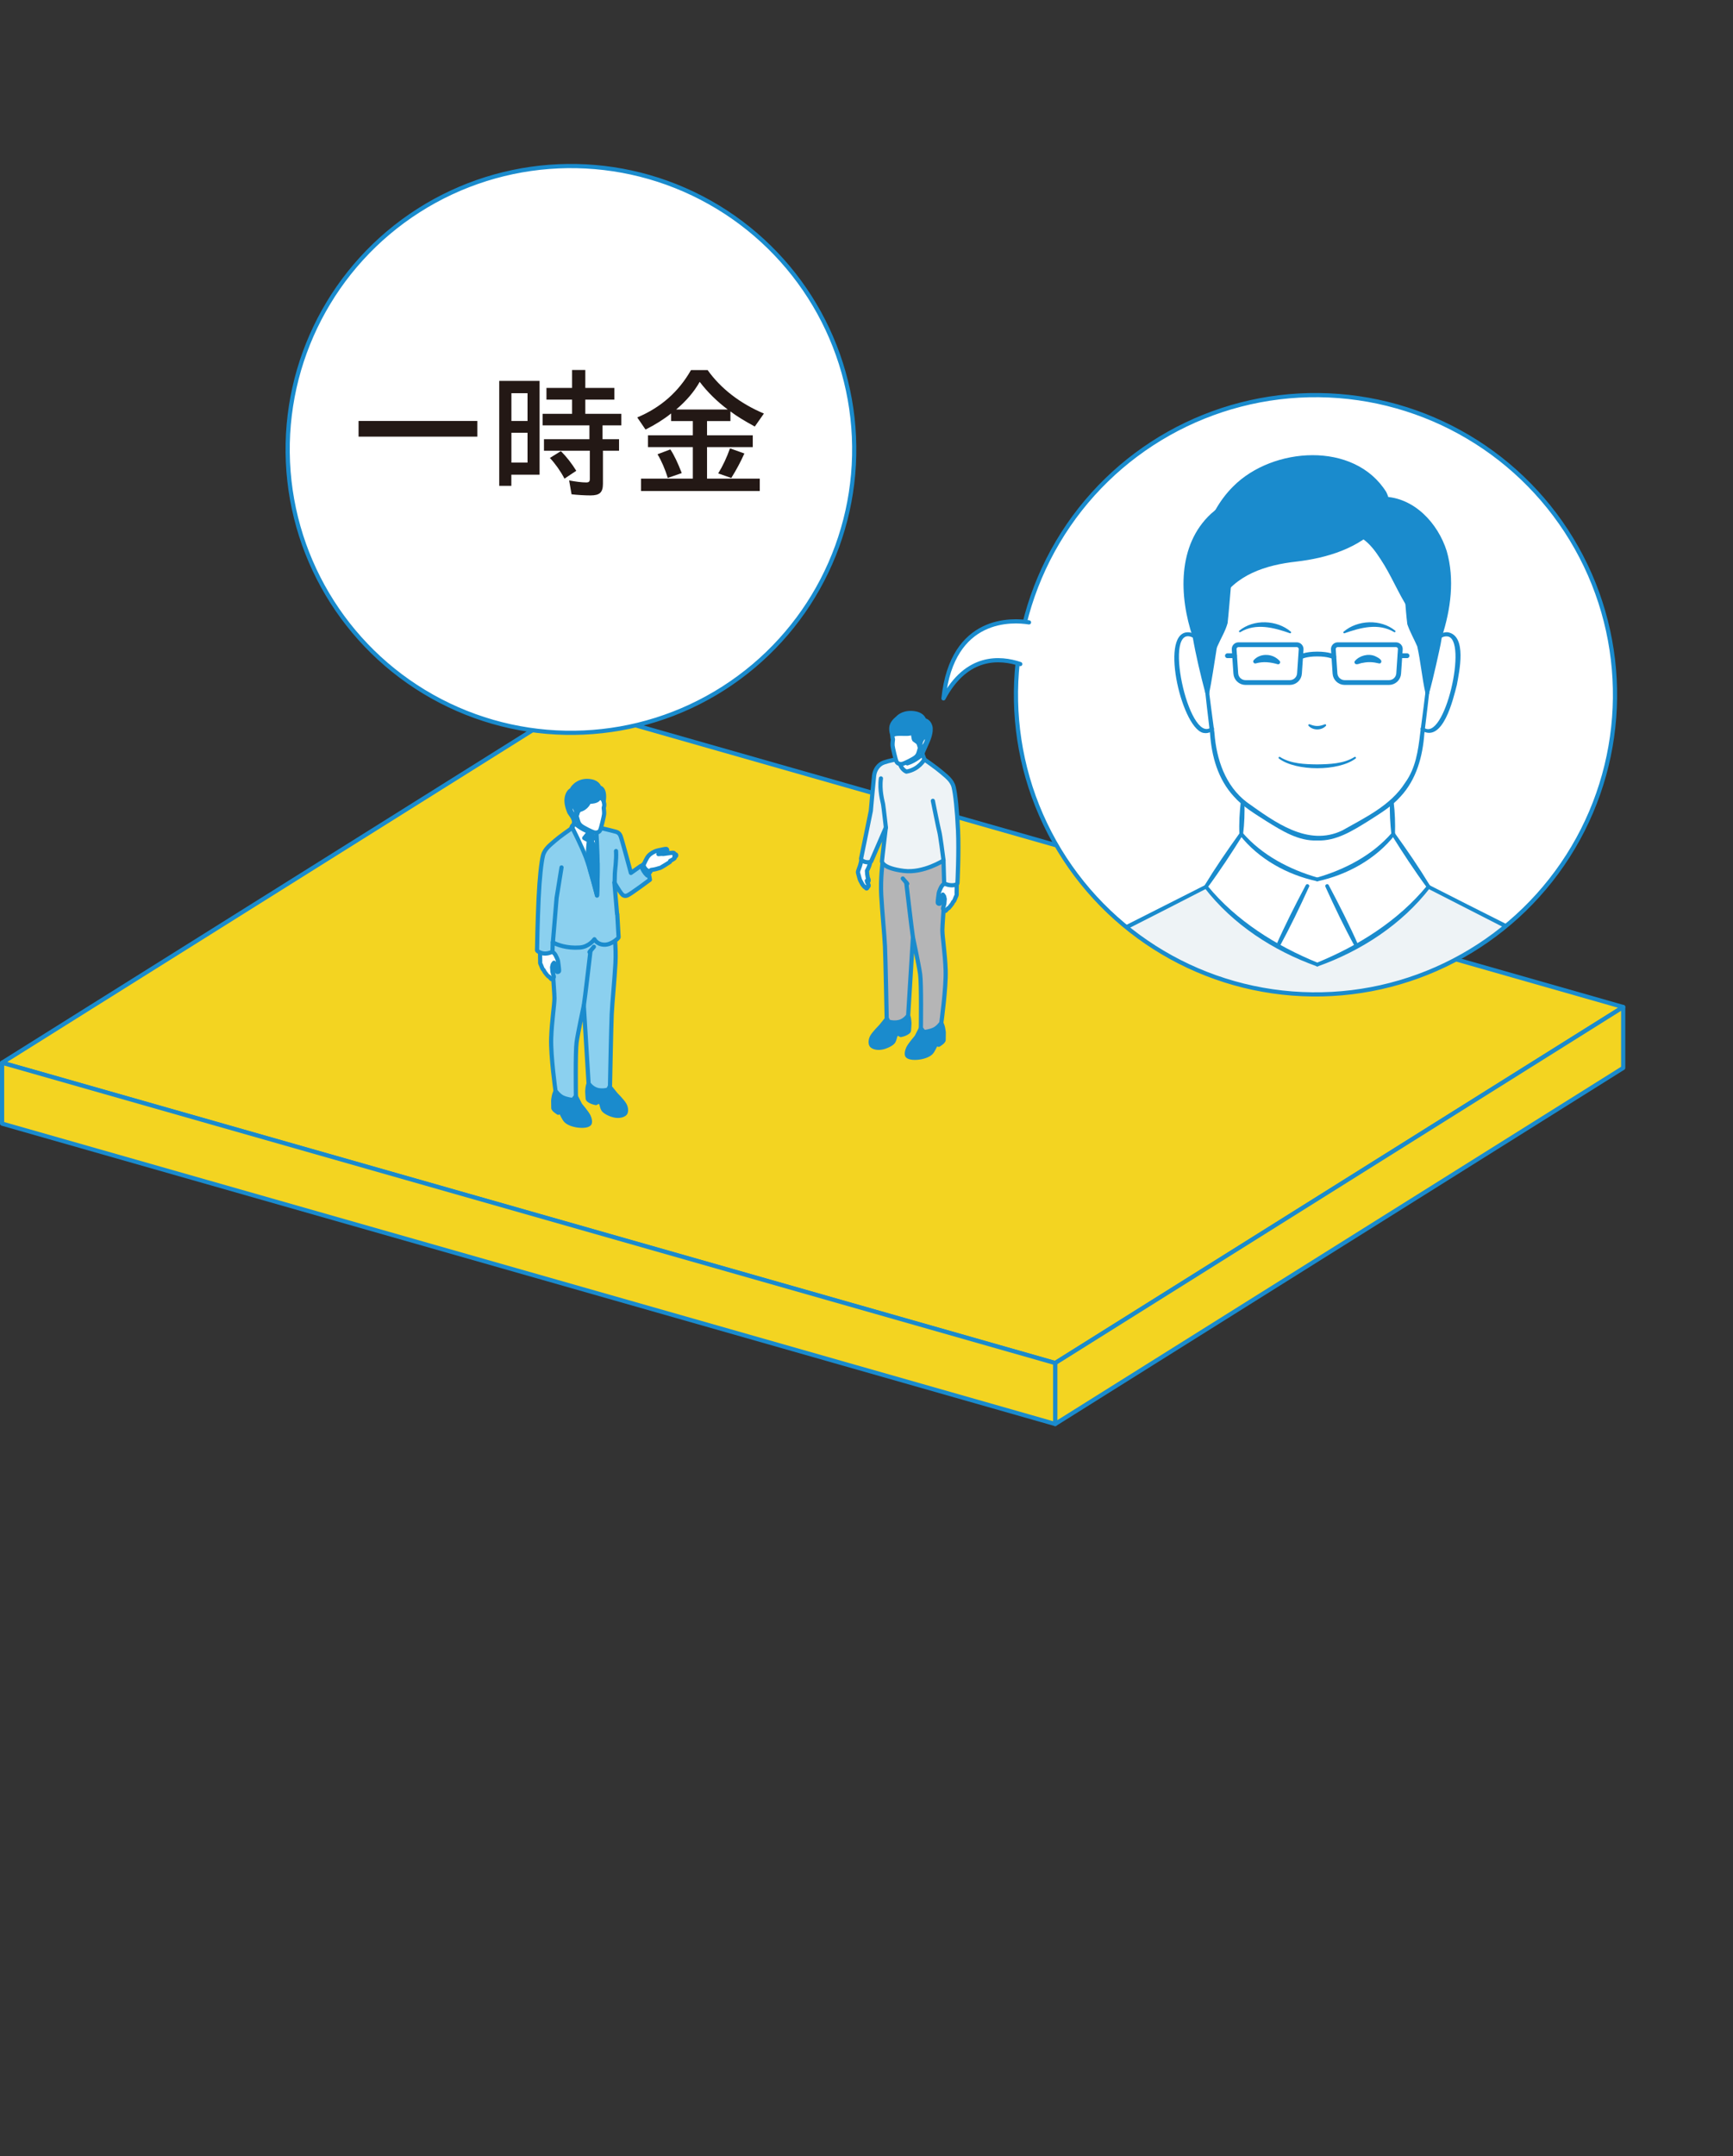 <?xml version="1.0" encoding="UTF-8"?>
<svg id="_レイヤー_1" data-name="レイヤー 1" xmlns="http://www.w3.org/2000/svg" width="264.52" height="329" xmlns:xlink="http://www.w3.org/1999/xlink" viewBox="0 0 264.52 329">
  <rect x="0" y="0" width="264.52" height="329" fill="#333333" stroke="none"/>
  <defs>
    <style>
      .cls-1, .cls-2, .cls-3, .cls-4, .cls-5, .cls-6, .cls-7, .cls-8 {
        stroke: #1a8bcd;
        stroke-linecap: round;
        stroke-linejoin: round;
      }

      .cls-1, .cls-2, .cls-3, .cls-4, .cls-6, .cls-7, .cls-8 {
        stroke-width: .64px;
      }

      .cls-1, .cls-9 {
        fill: #1a8bcd;
      }

      .cls-10, .cls-7 {
        fill: #fff;
      }

      .cls-2, .cls-5, .cls-11 {
        fill: none;
      }

      .cls-3 {
        fill: #b5b5b6;
      }

      .cls-4 {
        fill: #f3d421;
      }

      .cls-5 {
        stroke-width: .73px;
      }

      .cls-6, .cls-12 {
        fill: #eef3f6;
      }

      .cls-13 {
        clip-path: url(#clippath);
      }

      .cls-8 {
        fill: #8bd0ef;
      }

      .cls-14 {
        fill: #231815;
      }
    </style>
    <clipPath id="clippath">
      <circle class="cls-11" cx="200.77" cy="106" r="45.72" transform="translate(92.52 305.56) rotate(-89.35)"/>
    </clipPath>
  </defs>
  <polygon class="cls-4" points=".32 162.15 87.02 107.82 247.76 153.65 161.06 207.97 .32 162.15"/>
  <polygon class="cls-4" points="161.06 207.97 161.06 217.27 247.76 162.94 247.76 153.65 161.06 207.97"/>
  <polygon class="cls-4" points="161.06 217.27 .32 171.44 .32 162.15 161.06 207.97 161.06 217.27"/>
  <circle class="cls-7" cx="87.14" cy="68.58" r="43.24" transform="translate(-2.98 3.97) rotate(-2.57)"/>
  <g>
    <circle class="cls-10" cx="200.77" cy="106" r="45.72" transform="translate(92.52 305.56) rotate(-89.35)"/>
    <g class="cls-13">
      <g>
        <g>
          <path class="cls-12" d="M166.18,219.73c-.69-5.62-1.31-11.95-1.86-18.3l-6.5,40.01h-19.59c1.42-12.88,6.58-59.35,8.51-70.17,2.24-12.6,6.42-20.04,12.25-23.23,5.82-3.2,25.08-12.74,25.08-12.74,0,0,5.39,7.54,16.99,11.87,11.6-4.32,16.99-11.87,16.99-11.87,0,0,19.26,9.54,25.08,12.74,5.82,3.2,10,10.64,12.24,23.23,1.93,10.82,7.1,57.28,8.51,70.17h-19.59l-6.5-40.01c-.54,6.35-1.17,12.68-1.86,18.3,.88,7.29,1.87,16.35,2.08,21.71h-73.9c.21-5.37,1.2-14.42,2.08-21.71Z"/>
          <path class="cls-10" d="M212.65,127.26l5.39,8.04s-5.39,7.55-16.99,11.87c-11.6-4.32-16.99-11.87-16.99-11.87l5.39-8.05s3.68,4.99,11.6,6.92c7.92-1.93,11.6-6.92,11.6-6.92Z"/>
          <path class="cls-10" d="M212.44,122.35l.21,4.91s-3.68,4.99-11.6,6.92c-7.92-1.93-11.6-6.92-11.6-6.92l.21-4.92c1.93,1.61,5.44,3.65,7.02,4.49,1.86,.99,3.71,1.03,4.37,1.03s2.51-.04,4.37-1.03c1.58-.84,5.09-2.88,7.01-4.49Z"/>
          <path class="cls-10" d="M221.56,97c1.29,.77,1.29,4.55,.04,8.98-1.07,3.81-2.62,6.51-4.43,5.28,.25-1.93,.5-4.06,.68-5.56h0s1.95-8.6,1.95-8.6c.46-.3,1.09-.49,1.76-.09Z"/>
          <path class="cls-10" d="M184.94,111.25c-.25-1.93-.5-4.06-.68-5.56v.06s.95-6.42,1.11-6.98c.15-.56,1.5-2.99,1.65-3.74,.13-.64,.48-4.5,.58-5.6,4.16-4.33,10.35-3.65,15.08-5.03,2.34-.69,4.12-1.62,5.39-2.47h0c2.77,1.68,5.06,7.14,6.67,9.96,.06,.78,.22,2.56,.34,3.14,.15,.75,1.5,3.18,1.65,3.74,.16,.56,1.09,6.98,1.09,6.98l.02-.06c-.17,1.51-.43,3.63-.68,5.56-.26,1.99-.5,3.77-.66,4.46-.41,1.91-1.74,4.18-3.23,5.84-.22,.24-.51,.51-.85,.79-1.93,1.61-5.43,3.65-7.01,4.49-1.86,.99-3.71,1.03-4.37,1.03s-2.51-.04-4.37-1.03c-1.59-.85-5.1-2.89-7.02-4.49h0c-.33-.28-.62-.54-.84-.79-1.49-1.66-2.81-3.93-3.23-5.84-.15-.69-.4-2.48-.66-4.46Z"/>
          <path class="cls-10" d="M184.27,105.7c.17,1.5,.43,3.63,.68,5.56-1.81,1.24-3.37-1.46-4.43-5.27-1.24-4.42-1.24-8.21,.04-8.98,.67-.4,1.3-.2,1.76,.09l1.96,8.6Z"/>
          <path class="cls-9" d="M185.72,78.1c1.99-3.53,5.64-7.31,12.39-8.13,9.13-1.1,13.35,4.48,13.53,6.11,1.35,.11,5.47,.93,8.19,6.42,2.93,5.93-.02,14.59-.02,14.59l-1.95,8.59h0s-.02,.07-.02,.07c0,0-.93-6.42-1.09-6.98-.15-.56-1.5-2.99-1.65-3.74-.12-.58-.28-2.36-.34-3.14-1.61-2.82-3.9-8.28-6.67-9.95h0c-1.27,.84-3.05,1.78-5.39,2.46-4.73,1.38-10.92,.69-15.08,5.03-.1,1.1-.45,4.96-.58,5.6-.15,.75-1.5,3.18-1.65,3.74-.16,.56-1.09,6.98-1.09,6.98v-.06s-1.97-8.6-1.97-8.6c0,0-2.94-8.66,0-14.59,1.01-2.06,2.22-3.46,3.42-4.41Z"/>
        </g>
        <path class="cls-9" d="M182.16,97.33c-4.83-2.66-.74,16.33,2.7,13.64,.13-.09,.31-.06,.4,.07,.09,.12,.06,.29-.06,.38-.35,.27-.82,.49-1.32,.43-3.34-.1-6.94-15.03-2.72-15.37,.49-.05,.96,.13,1.32,.37,.13,.09,.16,.26,.08,.39-.09,.13-.26,.16-.39,.08h0Z"/>
        <path class="cls-9" d="M189.16,96.23c2.18-1.8,5.74-1.67,7.87,.15,.11,.09,0,.28-.13,.24-2.45-.86-5.18-1.6-7.57-.18-.13,.1-.3-.1-.17-.21h0Z"/>
        <path class="cls-9" d="M218.37,103.74c-.3,2.73-.62,5.45-.96,8.17-.25,3.47-1.19,6.99-3.62,9.61-1.39,1.58-3.24,2.66-4.98,3.78-2.35,1.45-4.87,3.06-7.75,2.94-2.88,.12-5.4-1.49-7.75-2.94-1.74-1.12-3.59-2.2-4.98-3.78-2.42-2.62-3.4-6.13-3.63-9.61-.34-2.72-.64-5.45-.94-8.17-.02-.15,.09-.29,.25-.31,.15-.02,.29,.09,.31,.25,.33,2.72,.68,5.44,1.05,8.15,.3,4.01,1.65,8.08,4.96,10.58,4.18,2.97,9.29,6.84,14.57,4.29,3.45-1.96,7.36-3.79,9.56-7.25,1.64-2.26,2-4.92,2.32-7.62,.37-2.71,.7-5.43,1.03-8.15,.03-.36,.61-.3,.56,.06h0Z"/>
        <path class="cls-9" d="M217.27,110.98c3.21,2.55,6.87-13.6,3.64-13.88-.31-.04-.64,.05-.94,.23-.13,.08-.3,.04-.38-.1-.08-.13-.04-.29,.08-.37,.36-.25,.83-.44,1.32-.39,2.96,.52,1.75,5.99,1.38,8.03-.56,2.16-2.13,9.01-5.43,6.93-.3-.22,.04-.68,.34-.45h0Z"/>
        <path class="cls-9" d="M212.79,96.44c-2.39-1.42-5.12-.68-7.57,.18-.14,.05-.24-.14-.13-.24,2.13-1.82,5.69-1.95,7.87-.15,.13,.11-.03,.31-.17,.21h0Z"/>
        <path class="cls-9" d="M202.38,110.75c-.67,.73-1.97,.73-2.64,0-.06-.06-.06-.15,0-.21,.04-.04,.11-.05,.16-.03,.38,.15,.79,.27,1.16,.26,.37,.01,.78-.11,1.16-.26,.14-.06,.27,.14,.16,.25h0Z"/>
        <path class="cls-9" d="M206.92,115.73c-2.6,1.98-9.11,1.98-11.72,0-.14-.14,.07-.35,.21-.21,1.62,1.01,3.76,1.09,5.65,1.11,1.89-.03,4.03-.1,5.65-1.11,.14-.14,.36,.08,.21,.21h0Z"/>
        <path class="cls-9" d="M215.01,91.49c.17,1.19,.29,2.43,.47,3.57,.41,1.35,1.55,2.76,1.73,4.24,.31,2.08,.69,4.32,.92,6.41,.04,.35-.5,.43-.55,.08-.52-2.31-.74-4.86-1.25-7.15-.47-1.1-1.09-2.15-1.52-3.39-.16-1.28-.25-2.49-.35-3.73-.03-.36,.54-.41,.56-.04h0Z"/>
        <path class="cls-9" d="M217.57,105.7c.55-2.91,1.17-5.81,1.97-8.67,.05-.15,.2-.23,.35-.19,.13,.04,.22,.17,.2,.31-.22,1.47-.59,2.9-.9,4.35-.33,1.44-.67,2.89-1.07,4.31-.09,.34-.62,.22-.55-.13h0Z"/>
        <path class="cls-9" d="M187.91,89.17c-.1,1.19-.4,4.76-.53,5.89-.33,1.22-1.03,2.34-1.53,3.49-.14,.24-.19,.7-.23,.98-.32,2.03-.66,4.27-1.06,6.28-.05,.35-.6,.27-.55-.08,.29-2.34,.64-4.88,1.07-7.2,.43-1.03,1.05-2.14,1.46-3.15,.23-.52,.22-1.46,.31-2.03,0,0,.51-4.21,.51-4.21,.03-.36,.6-.32,.56,.05h0Z"/>
        <path class="cls-9" d="M184,105.82c-.76-2.87-1.45-5.75-1.96-8.67-.02-.15,.08-.3,.24-.32,.14-.02,.27,.06,.31,.2,.44,1.42,.72,2.87,1.07,4.31,.33,1.44,.64,2.89,.9,4.35,.07,.34-.46,.46-.55,.13h0Z"/>
        <path class="cls-9" d="M190.92,76.34c-4.29,.21-7.69,4.02-8.91,7.94-1.22,4.12-.53,8.63,.57,12.72,.12,.34-.42,.53-.53,.18-2.08-6.18-2.37-14,2.78-18.78,1.66-1.52,3.79-2.58,6.12-2.63,.39,0,.37,.59-.02,.57h0Z"/>
        <path class="cls-9" d="M210.77,80.03c-3.3,3.64-8.21,5.11-12.91,5.66-4.61,.51-9.36,1.99-11.76,6.24-.17,.31-.67,.03-.49-.28,2.25-4.53,7.47-6.18,12.14-6.69,4.58-.54,9.33-1.9,12.57-5.29,.22-.31,.7,.07,.44,.36h0Z"/>
        <path class="cls-9" d="M208.23,81.7c2.56,1.69,3.88,4.51,5.3,7.09,1.28,2.45,2.48,5.48,5.39,6.2,.34,.08,.23,.61-.12,.54-1.59-.28-2.87-1.3-3.76-2.53-1.63-2.5-2.67-5.2-4.3-7.66-.78-1.21-1.65-2.4-2.81-3.17-.3-.19,0-.67,.3-.48h0Z"/>
        <path class="cls-9" d="M211.36,76.23c-.18-1.25-1.43-2.5-2.42-3.31-5.86-4.43-15.05-3.26-20.19,1.78-2.09,2.06-3.54,4.71-4.46,7.52-.05,.15-.2,.23-.35,.18-.14-.05-.22-.2-.18-.34,.83-2.91,2.3-5.7,4.49-7.86,5.99-6.02,18.47-6.94,23.35,.88,.13,.28,.69,1.41,.04,1.5-.18,0-.28-.18-.27-.34h0Z"/>
        <path class="cls-9" d="M211.18,75.78c4.69,.12,8.3,4.06,9.64,8.29,1.24,4.32,.62,8.91-.74,13.11-.11,.34-.65,.17-.53-.18,1.1-4.09,1.79-8.6,.57-12.72-1.22-3.93-4.64-7.75-8.95-7.95-.36,0-.35-.58,.02-.56h0Z"/>
        <path class="cls-5" d="M196.85,104.14h-6.74c-.78,0-1.43-.6-1.48-1.38l-.25-3.68c-.03-.39,.28-.71,.67-.71h8.88c.39,0,.69,.33,.67,.71l-.25,3.68c-.05,.78-.7,1.38-1.48,1.38Z"/>
        <line class="cls-5" x1="188.43" y1="100.05" x2="187.35" y2="100.05"/>
        <path class="cls-5" d="M205.27,104.14h6.74c.78,0,1.43-.6,1.48-1.38l.25-3.68c.03-.39-.28-.71-.67-.71h-8.88c-.39,0-.69,.33-.67,.71l.25,3.68c.05,.78,.7,1.38,1.48,1.38Z"/>
        <line class="cls-5" x1="213.69" y1="100.05" x2="214.77" y2="100.05"/>
        <path class="cls-5" d="M203.57,100.21s-.76-.42-2.51-.42-2.51,.42-2.51,.42"/>
        <path class="cls-9" d="M189.95,122.35c.04,1.65,0,3.29-.21,4.92-.05,.32-.54,.29-.56-.02-.08-1.64,.03-3.29,.21-4.92,.04-.34,.56-.31,.56,.02h0Z"/>
        <path class="cls-9" d="M189.69,127.09c2.97,3.41,7.14,5.58,11.45,6.82,.33,.1,.19,.62-.14,.54-4.52-.98-8.86-3.36-11.76-7.03-.22-.29,.24-.63,.46-.34h0Z"/>
        <path class="cls-9" d="M189.69,127.42c-1.71,2.74-3.48,5.44-5.4,8.04-.09,.12-.27,.15-.39,.05-.11-.09-.14-.24-.07-.36,1.68-2.76,3.51-5.42,5.39-8.04,.2-.29,.66,.02,.47,.31h0Z"/>
        <path class="cls-9" d="M184.3,135.14c4.41,5.37,10.49,9.17,16.87,11.77,.32,.13,.13,.65-.2,.52-6.62-2.37-12.78-6.36-17.12-11.97-.22-.29,.25-.64,.46-.33h0Z"/>
        <path class="cls-9" d="M199.81,135.3c-1.42,3.12-2.91,6.22-4.55,9.23-.08,.13-.25,.18-.38,.1-.12-.07-.17-.22-.12-.35,1.39-3.14,2.94-6.2,4.55-9.23,.16-.31,.66-.07,.51,.25h0Z"/>
        <path class="cls-9" d="M184.19,135.56c-6.68,3.46-18.61,9.46-25.16,12.87-5.86,3.41-8.68,10.1-10.46,16.36-1.44,5.16-2.09,10.51-2.83,15.84-1.42,10.67-2.67,21.37-3.91,32.07l-3.68,32.1c-.02,.15-.16,.26-.31,.25-.15-.02-.26-.16-.25-.31,1.14-10.71,2.29-21.42,3.53-32.12,1.24-10.7,2.48-21.4,3.9-32.09,.74-5.33,1.4-10.71,2.86-15.94,1.83-6.42,4.75-13.3,10.81-16.77,2.32-1.19,8.42-4.27,10.82-5.48,0,0,14.43-7.29,14.43-7.29,.14-.07,.31-.01,.38,.12,.07,.14,.01,.31-.13,.38h0Z"/>
        <path class="cls-9" d="M212.37,127.27c-.17-1.63-.28-3.27-.21-4.91,.02-.32,.51-.34,.56-.02,.21,1.63,.25,3.27,.21,4.91,0,.34-.53,.36-.56,.02h0Z"/>
        <path class="cls-9" d="M212.88,127.43c-2.89,3.66-7.24,6.04-11.76,7.03-.15,.03-.3-.06-.33-.22-.03-.15,.06-.29,.2-.33,4.3-1.24,8.47-3.41,11.44-6.82,.21-.3,.68,.04,.46,.34h0Z"/>
        <path class="cls-9" d="M212.89,127.1c1.89,2.62,3.71,5.28,5.39,8.04,.08,.13,.03,.31-.1,.38-.12,.07-.28,.04-.36-.07-1.92-2.6-3.68-5.3-5.4-8.04-.19-.3,.27-.6,.47-.31h0Z"/>
        <path class="cls-9" d="M218.28,135.47c-4.34,5.6-10.5,9.6-17.12,11.97-.33,.12-.53-.4-.2-.53,6.38-2.61,12.46-6.41,16.86-11.77,.2-.31,.69,.03,.46,.33h0Z"/>
        <path class="cls-9" d="M202.81,135.05c1.61,3.03,3.16,6.09,4.55,9.23,.06,.14,0,.31-.15,.37-.13,.05-.28,0-.35-.12-1.65-3.01-3.13-6.1-4.55-9.23-.15-.32,.34-.56,.51-.25h0Z"/>
        <path class="cls-9" d="M218.17,135.05c6.7,3.44,18.68,9.39,25.25,12.77,6.06,3.47,8.99,10.35,10.81,16.77,1.46,5.23,2.12,10.61,2.86,15.94,1.41,10.68,2.65,21.38,3.9,32.09,1.24,10.7,2.39,21.41,3.53,32.12,.02,.15-.1,.29-.25,.31-.15,.02-.29-.09-.31-.25,0,0-3.68-32.1-3.68-32.1-1.25-10.7-2.5-21.4-3.91-32.07-.73-5.33-1.39-10.68-2.83-15.84-1.78-6.26-4.6-12.96-10.46-16.36,0,0-3.59-1.84-3.59-1.84-4.62-2.36-16.81-8.59-21.57-11.02-.14-.07-.2-.24-.13-.38,.07-.14,.24-.19,.38-.12h0Z"/>
        <path class="cls-9" d="M191.36,100.73c.52-.59,1.27-.84,2.03-.8,.76,.03,1.46,.39,1.93,.91,.2,.21-.01,.58-.29,.51-1.1-.32-2.2-.45-3.31-.14-.29,.12-.57-.23-.36-.48h0Z"/>
        <path class="cls-9" d="M210.43,101.21c-.8-.2-1.61-.25-2.42-.07-.36-.01-1.08,.5-1.26-.03-.02-.1,0-.2,.07-.27,.7-.81,2.01-1.16,3.04-.74,.33,.16,1.29,.58,.89,1.06-.09,.08-.22,.08-.33,.05h0Z"/>
      </g>
    </g>
    <circle class="cls-2" cx="200.77" cy="106" r="45.72" transform="translate(92.52 305.56) rotate(-89.35)"/>
  </g>
  <path class="cls-7" d="M155.73,101.32c-3.06-1.03-8.18-1.43-11.72,5.24,1.34-12.63,10.64-11.99,13.05-11.6"/>
  <g>
    <path class="cls-1" d="M135.45,155.35l-.98,1.22s-1.04,1.06-1.33,1.56-.29,1.01-.16,1.29c.13,.28,.73,.54,1.5,.43,.77-.11,1.71-.61,1.89-.94,.18-.33,.21-.65,.31-.88,.11-.23,.26-.41,.26-.41l.56,.3s.54-.11,.81-.28c.28-.16,.41-.26,.43-.39s.07-1.09,.07-1.09c0,0-.02-1.06-.31-1.38s-2.23,0-2.23,0l-.83,.57Z"/>
    <path class="cls-1" d="M140.66,156.72l-.76,1.49s-1.06,1.23-1.28,1.73c-.22,.5-.24,.83-.18,1.05,.05,.21,.5,.46,1.48,.4,.97-.06,2-.41,2.35-.97,.35-.56,.6-1.15,.6-1.15l.41,.14s.36-.24,.51-.37c.15-.13,.24-.32,.24-.32l.02-1.16s-.09-1.34-.6-1.74c-.51-.4-2.03,.11-2.03,.11l-.75,.8Z"/>
    <path class="cls-3" d="M134.74,131.38s-.37,2.74-.23,5.18c.13,2.44,.49,6.07,.57,7.83,.08,1.76,.26,10.82,.26,10.89s.21,.5,.29,.58c.08,.08,1.07,.29,1.84,0,.76-.29,1.15-.92,1.15-.92l.73-11.92s.9,4.21,1.1,5.63c.2,1.42,.11,8.06,.11,8.17s.41,.61,.49,.63c.08,.02,.89-.08,1.51-.37,.63-.29,1.12-1.01,1.12-1.01,0,0,.75-5.35,.66-8.03-.09-2.68-.5-5.02-.5-6.15s.67-8.52,.47-10.53-.14-1.67-.14-1.67l-7.86,.31-1.56,1.37Z"/>
    <path class="cls-7" d="M144.27,134.7s-.43,.32-.56,.55c-.13,.22-.39,.82-.41,.96s-.08,.54-.1,.74c-.03,.2-.08,.66-.06,.8,.02,.13,.22,.21,.33,.11,.1-.1,.25-.55,.29-.72,.04-.17,.07-.4,.08-.43,0-.04,.07-.22,.07-.22l.19,.26,.1,.42-.06,.7-.1,.38s-.11,.26-.1,.41c.02,.15,.17,.13,.17,.13,0,0,.02,.14,.08,.17,.07,.03,.11,.05,.14,.03s.34-.38,.34-.38c0,0,.09-.03,.15-.07,.05-.04,.46-.57,.52-.65,.05-.09,.14-.27,.14-.27,0,0,.12-.11,.17-.19,.05-.08,.22-.53,.25-.6,.03-.07,.11-.19,.12-.28,.02-.1,0-.36,0-.36,0,0,.03-1.08,0-1.44-.03-.36-.89-.52-.89-.52l-.83,.48Z"/>
    <path class="cls-7" d="M131.53,130.97s-.13,.75-.27,1.15-.31,.82-.31,.94,.05,.24,.05,.24c0,0,.23,.89,.28,.98,.05,.1,.29,.56,.34,.64s.3,.37,.34,.41c.04,.03,.11,0,.11,0,0,0,.09,.16,.14,.21,.05,.04,.12,.02,.16-.03,.05-.05,.06-.15,.06-.15,0,0,.19-.09,.15-.29-.05-.2-.2-.44-.2-.44l-.07-.25s.07,.12,.11,.17c.04,.05,.2-.08,.17-.26-.02-.18-.13-.35-.13-.35l-.09-.55-.04-.53s.44-.73,.52-1.46c.08-.74-.39-.94-.39-.94l-.94,.53Z"/>
    <path class="cls-6" d="M136.92,115.84s-1.23,.22-2.02,.5c-.79,.28-1.37,1.07-1.48,2-.11,.93-.5,5.39-.5,5.39,0,0-1.48,7.18-1.49,7.28-.01,.1,.15,.41,.72,.52,.57,.11,.82-.1,.82-.1l2.24-5.16s-.59,4.94-.59,5.15,.33,1.08,3.32,1.46c3,.38,6.07-1.59,6.07-1.59,0,0,.1,3.35,.1,3.43s.43,.32,1.07,.35c.64,.03,.95-.18,.96-.31s.24-4.85,.09-8.06c-.15-3.21-.41-5.55-.67-6.61-.26-1.06-1.16-1.67-1.91-2.32s-2.57-1.91-2.57-1.91l-4.17-.03Z"/>
    <path class="cls-7" d="M140.65,114.99l.17,.09,.28,.78s-.85,1.56-2.75,1.87c0,0-.89-.34-1.01-1.45-.12-1.11,2.52-1.39,2.52-1.39l.8,.09Z"/>
    <path class="cls-7" d="M138.2,116.23s.15,.18,.29,.24c1.32-.41,2.32-1.39,2.32-1.39l.02-.28,.08-.98-.87-.07-1.84,2.47Z"/>
    <path class="cls-7" d="M136.31,111.78l-.08,.42s-.03,.2-.01,.27c.02,.07,.08,.34,.08,.34,0,0-.09,.65-.06,.96,.03,.32,.46,2.2,.63,2.49,.17,.3,.6,.37,.9,.29,.31-.08,1.63-.72,1.99-1.03,.37-.31,.4-.58,.45-.7,.05-.13,.21-.74,.21-.74,0,0,.04,.08,.14,.08,.1,0,.22-.09,.22-.09l.14,.12s.39-.48,.62-1.14c.23-.66,.07-1.21,.07-1.21l-2.16-.93-2.44,.13-.69,.73Z"/>
    <path class="cls-1" d="M136.23,112.19s.13-.21,.88-.23c.75-.02,1.29,.04,1.66-.02,.37-.07,.53-.2,.53-.2,0,0,0,.16,.07,.38,.06,.22,.09,.65,.15,.73s.49,.32,.62,.49c.13,.17,.21,.56,.21,.56l.25-.81s.33-.78,.66-.63c.33,.15,.27,.5,.05,.95-.22,.46-.53,.66-.53,.66l.07,.74,.8-1.83s.6-1.35,.34-2.19c-.25-.84-.92-.9-.92-.9,0,0-.18-1.02-1.89-1.1-1.54-.07-2.19,.79-2.19,.79,0,0-.77,.56-.91,1.25-.14,.69,.16,1.37,.16,1.37Z"/>
    <path class="cls-2" d="M135.22,126.27s-.35-3.12-.43-3.57c-.08-.45-.58-2.13-.33-3.93"/>
    <path class="cls-2" d="M142.39,122.19s.86,4.28,.99,4.74,.55,3.61,.64,4.36"/>
    <line class="cls-2" x1="137.8" y1="134.04" x2="138.48" y2="134.84"/>
    <path class="cls-2" d="M139.35,143.02c-.17-1.04-1.02-8.35-1.02-8.35"/>
  </g>
  <g>
    <path class="cls-1" d="M93,165.74l.98,1.22s1.04,1.05,1.33,1.56,.29,1.01,.16,1.28-.73,.54-1.5,.43c-.77-.11-1.7-.61-1.89-.94s-.21-.65-.31-.88-.26-.41-.26-.41l-.56,.3s-.53-.11-.81-.27-.41-.26-.43-.39-.07-1.09-.07-1.09c0,0,.02-1.06,.31-1.38s2.22,0,2.22,0l.82,.57Z"/>
    <path class="cls-1" d="M87.8,167.09l.76,1.49s1.05,1.23,1.28,1.73c.22,.5,.24,.83,.18,1.05s-.5,.46-1.47,.4-1.99-.41-2.34-.97c-.35-.56-.6-1.15-.6-1.15l-.4,.14s-.36-.24-.51-.37-.24-.32-.24-.32l-.02-1.16s.09-1.34,.6-1.73,2.03,.11,2.03,.11l.75,.8Z"/>
    <path class="cls-8" d="M93.71,141.8s.37,2.74,.23,5.17c-.13,2.43-.49,6.06-.57,7.81s-.26,10.8-.26,10.87-.21,.5-.29,.58-1.07,.29-1.83,0c-.76-.29-1.15-.92-1.15-.92l-.73-11.9s-.9,4.2-1.1,5.62c-.2,1.42-.11,8.05-.11,8.15s-.41,.61-.49,.63-.89-.08-1.51-.37-1.11-1.01-1.11-1.01c0,0-.75-5.34-.66-8.02,.09-2.67,.5-5.01,.5-6.14s-.67-8.51-.47-10.51c.2-2,.14-1.66,.14-1.66l7.85,.31,1.56,1.37Z"/>
    <path class="cls-7" d="M84.2,145.12s.43,.32,.56,.54,.39,.81,.41,.96,.08,.54,.1,.74,.08,.66,.06,.79-.22,.21-.33,.11-.25-.55-.29-.72-.07-.4-.08-.43-.07-.22-.07-.22l-.19,.26-.1,.42,.06,.7,.1,.38s.11,.26,.1,.41-.17,.13-.17,.13c0,0-.02,.14-.08,.17s-.11,.05-.14,.03-.34-.38-.34-.38c0,0-.09-.03-.15-.07s-.46-.56-.52-.65-.14-.27-.14-.27c0,0-.12-.11-.17-.19s-.22-.53-.25-.6-.11-.19-.12-.28,0-.36,0-.36c0,0-.03-1.08,0-1.44s.89-.52,.89-.52l.83,.48Z"/>
    <path class="cls-8" d="M94.22,139.48c.1,1.8,.2,3.5,.2,3.54,0,.1-1.08,1.16-2.2,1.12s-1.49-.83-1.49-.83c0,0-.8,1.16-2.24,1.26-2,.14-3.41-.41-4.12-.78-.02,.7-.04,1.31-.04,1.35,0,.08-.43,.32-1.07,.35s-1.28-.37-1.29-.49,.09-4.66,.24-7.86c.15-3.21,.41-5.54,.67-6.6,.26-1.05,1.16-1.66,1.9-2.32,.6-.52,1.88-1.43,2.37-1.77,.08-.2,.19-.48,.23-.5,.07-.03,.24-.07,.24-.07l.13,.43,3.76-.02s1.65,.38,2.55,.63c0,0,.44,.1,.65,.6s1.59,5.67,1.59,5.67c0,0,1.4-.98,1.53-1.08,.13-.09,.81,.17,1.04,.76,.23,.6,.33,1.36,.33,1.36,0,0-2.91,2.17-3.41,2.38-.5,.21-.74-.02-.98-.32-.24-.3-1.03-1.63-1.03-1.63l.41,4.82Z"/>
    <path class="cls-7" d="M87.64,125.54l-.27,.78s1.41,2.78,2.07,4.51c.65,1.73,1.69,5.8,1.69,5.8,0,0,.16-3.05,.06-6.13-.1-3.07-.22-4.28-.22-4.28l-2.18-.98-1.14,.29Z"/>
    <path class="cls-7" d="M90.25,126.69s-.15,.18-.29,.24c-1.31-.41-2.32-1.39-2.32-1.39l-.02-.27-.08-.97,.87-.06,1.84,2.46Z"/>
    <path class="cls-7" d="M92.14,122.24l.08,.42s.03,.2,.01,.27-.08,.34-.08,.34c0,0,.09,.65,.06,.96s-.46,2.19-.63,2.49-.6,.37-.9,.29c-.31-.08-1.62-.72-1.99-1.03s-.4-.58-.45-.7-.21-.74-.21-.74c0,0-.04,.08-.13,.08s-.22-.09-.22-.09l-.14,.12s-.39-.48-.62-1.14-.07-1.21-.07-1.21l2.15-.93,3.02,.05,.11,.81Z"/>
    <line class="cls-2" x1="90.65" y1="144.46" x2="89.98" y2="145.26"/>
    <path class="cls-2" d="M89.11,153.43c.17-1.04,1.02-8.34,1.02-8.34"/>
    <path class="cls-1" d="M91.42,121.77c-.08,.16-.27,.56-1.5,.56,0,0-.37,1.02-1.48,1.25l-.22,.29-.12,.41-.27-.79s-.23-.58-.55-.53-.25,.43-.11,.8,.53,.76,.53,.76l-.1,.65s-.11-.36-.31-.65-.38-.56-.38-.56c0,0-.45-.98-.44-1.83s.4-1.45,.76-1.59c.27-.6,1.31-1.67,3.04-1.32,1.06,.21,1.21,.95,1.21,.95,0,0,.42-.02,.62,.62,.2,.63,.04,1.45,.04,1.45,0,0-.18-.6-.72-.46Z"/>
    <path class="cls-1" d="M89.77,127.14l.34-.06,.62,.72-.45,.45s.55,1.13,.64,1.59c.03,.15,.15,.93,.3,1.91,.03,2.6-.09,4.88-.09,4.88,0,0-.56-2.18-1.11-4.03-.13-1.33-.25-2.49-.26-2.64-.02-.36,.13-1.7,.13-1.7l-.71-.39,.59-.74Z"/>
    <path class="cls-2" d="M85.71,132.35l-.75,4.64s-.48,5.67-.57,6.8"/>
    <path class="cls-2" d="M93.81,134.66s.04-1.03,.04-1.4,.27-2.06,.18-3.41"/>
    <path class="cls-7" d="M98.16,131.9c.08-.08,.54-.14,.8,.23s.37,.77,.32,.86-.47,.6-.47,.6c0,0-.3-.25-.56-.67-.26-.42-.33-.71-.33-.71l.24-.3Z"/>
    <path class="cls-7" d="M99.39,132.77l-.15,.14s-.24,.07-.58-.2-.47-.77-.47-.77l.1-.1s.36-.86,.68-1.24c.32-.39,.93-.69,1.22-.78s.5-.12,.6-.14,.78-.18,.91-.16c.13,.03,.24,.26,0,.42-.23,.17-.41,.2-.6,.23-.19,.03-.6,.15-.6,.15,0,0,.33-.03,.47-.04,.13,0,.27,.02,.27,.02,0,0,1.34-.2,1.5-.19,.16,0,.2,.11,.19,.16,0,.06-.02,.1-.02,.1,0,0,.25-.06,.29,.05,.04,.11,.02,.19-.06,.24s-.21,.09-.21,.09c0,0,.14,.1,.01,.22s-.65,.39-.65,.39c0,0,.03,.09-.04,.16s-1.38,.87-1.48,.9c-.1,.02-.24,.06-.24,.06,0,0-.41,.14-.72,.19s-.44,.07-.44,.07Z"/>
  </g>
  <g>
    <path class="cls-14" d="M54.73,64.23h18.13v2.39h-18.13v-2.39Z"/>
    <path class="cls-14" d="M76.21,58.12h6.15v14.31h-4.31v1.7h-1.85v-16Zm4.31,6.11v-4.24h-2.46v4.24h2.46Zm0,6.35v-4.55h-2.46v4.55h2.46Zm6.72,4.83l-.37-2.11c.91,.18,1.94,.31,2.59,.31,.44,0,.57-.13,.57-.54v-4.3h-7v-1.76h6.94v-2.11h-7.15v-1.76h4.5v-2.17h-3.91v-1.78h3.91v-2.74h2.02v2.74h4.44v1.78h-4.44v2.17h5.5v1.76h-2.87v2.11h2.52v1.76h-2.46v5.04c0,1.33-.5,1.78-1.89,1.78-.89,0-2.02-.07-2.89-.17Zm-3.3-5.54l1.67-1.04c.89,.89,1.67,1.91,2.35,3l-1.8,1.2c-.59-1.13-1.39-2.26-2.22-3.15Z"/>
    <path class="cls-14" d="M97.84,73.03h7.91v-4.81h-6.85v-1.8h6.85v-2.17h-3.31v-1.17c-1.13,.91-2.5,1.76-3.91,2.46l-1.26-1.85c3.61-1.52,6.31-3.91,8.2-7.22h2.54c2.02,2.83,4.98,5.11,8.59,6.63l-1.39,1.98c-1.59-.87-2.81-1.61-3.72-2.31v1.48h-3.57v2.17h6.98v1.8h-6.98v4.81h8.05v1.89h-18.13v-1.89Zm2.52-3.72l1.96-.74c.57,.85,1.13,2.04,1.74,3.61l-2.13,.74c-.41-1.31-.96-2.61-1.57-3.61Zm10.72-6.83c-1.63-1.22-3.11-2.67-4.28-4.22-.83,1.48-2.02,2.89-3.59,4.22h7.87Zm-1.46,9.76c.7-1.13,1.35-2.52,1.8-3.83l2.2,.78c-.52,1.17-1.24,2.54-2,3.74l-2-.7Z"/>
  </g>
  <rect class="cls-11" x="193" width="10" height="329"/>
</svg>